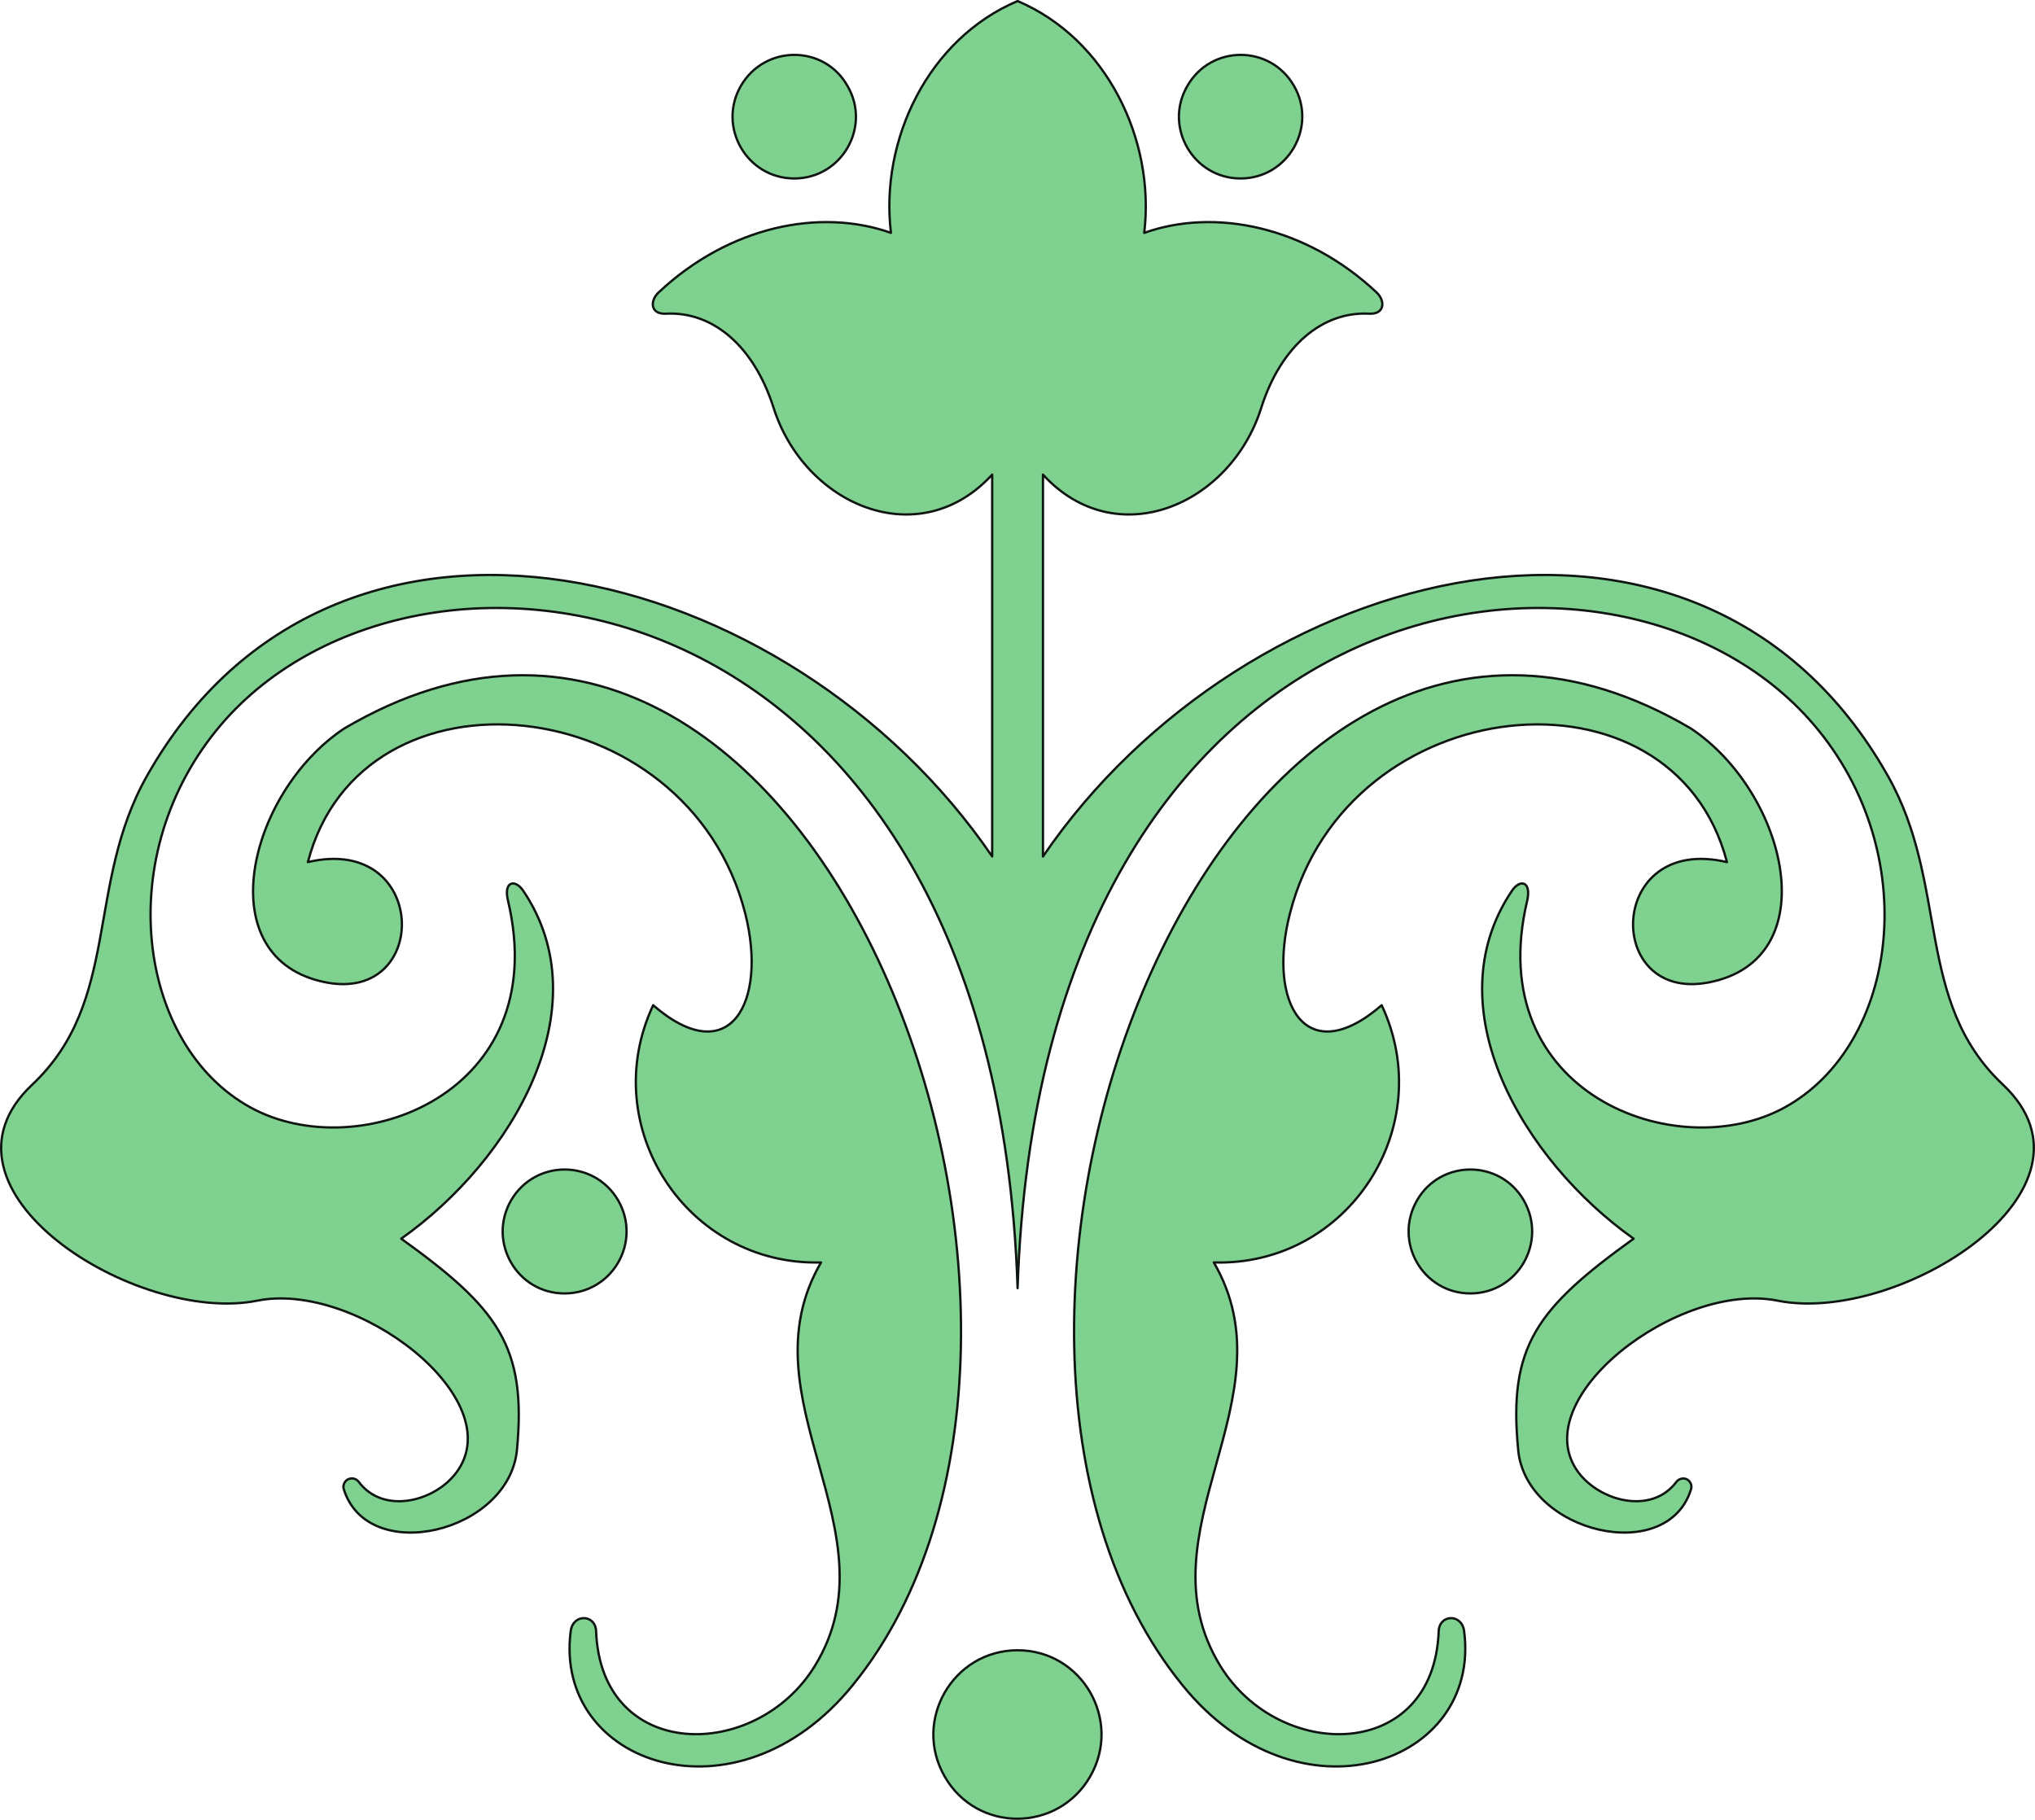 <svg xmlns="http://www.w3.org/2000/svg" width="308.529" height="275.924"><path fill="#7fd190" fill-rule="evenodd" d="M86.528 247.31c-2.653 20.25 25.148 29.902 42.75 8.199 43.648-53.649-5.75-187.149-77.102-145.047-14.648 9.75-20.699 35.047-2.699 38.5 15.95 3.047 15.45-22.55-2.8-18.25 8.152-31.3 57.55-26.352 66.3 7.75 3.45 13.598-2.398 23.95-13.95 13.95-8.652 18.448 5.15 39.55 25.45 39-12.05 20.698 11.55 40.847-.95 61.198-8.948 14.551-32.402 14.551-33.152-5.3-.097-2.551-3.5-2.7-3.847 0"/><path fill="none" stroke="#0f1611" stroke-linecap="round" stroke-linejoin="round" stroke-miterlimit="3.863" stroke-width=".35" d="M86.528 247.31c-2.653 20.25 25.148 29.902 42.75 8.199 43.648-53.649-5.75-187.149-77.102-145.047-14.648 9.75-20.699 35.047-2.699 38.5 15.95 3.047 15.45-22.55-2.8-18.25 8.152-31.3 57.55-26.352 66.3 7.75 3.45 13.598-2.398 23.95-13.95 13.95-8.652 18.448 5.15 39.55 25.45 39-12.05 20.698 11.55 40.847-.95 61.198-8.948 14.551-32.402 14.551-33.152-5.3-.097-2.551-3.5-2.7-3.847 0zm0 0"/><path fill="#7fd190" fill-rule="evenodd" d="M60.829 187.81c16.898-11.95 30.398-35.098 18.5-52.75-1.204-1.801-3.051-1.5-2.301 1.55 6.898 29.149-22.7 40.301-39.05 31.301-17.2-9.449-21.2-38.402-4.45-58.05 30.05-35.149 117.199-23.352 120.75 85.449 3.55-108.801 90.699-120.598 120.7-85.45 16.8 19.649 12.8 48.602-4.4 58.051-16.402 9-45.953-2.152-39.05-31.3.7-3.051-1.102-3.352-2.3-1.551-11.9 17.652 1.6 40.8 18.448 52.75-14.648 10.55-19.05 16.25-17.5 32.05 1.2 12.551 22.602 17.602 26.2 5.95.203-.598-.098-1.2-.598-1.5-.55-.301-1.25-.098-1.602.351-3.75 5.051-11.597 3-14.898-1.449-8.153-11.102 15.2-29.05 30.25-26 18.3 3.648 51-16.852 34.148-32.75-13.5-12.703-8.097-30.352-17.5-46.902-28.449-50.25-97.449-32.551-128.05 12.3V71.962c11.101 12.098 28.453 4.648 33.101-10.152 3-9.399 9.3-14.598 16.3-14.25 2.4.152 2.552-1.899 1.2-3.2-10.75-10.101-24.602-12.851-35.25-9.05 1.7-14.149-5.75-29.45-19.2-35.149-13.5 5.7-20.902 21-19.198 35.149-10.704-3.801-24.5-1.051-35.25 9.05-1.352 1.301-1.204 3.352 1.199 3.2 7-.348 13.25 4.851 16.25 14.25 4.7 14.8 22.05 22.25 33.148 10.152v57.898C119.83 85.01 50.83 67.31 22.33 117.56c-9.403 16.55-3.954 34.199-17.454 46.902-16.898 15.898 15.801 36.398 34.102 32.75 15.05-3.05 38.45 14.898 30.25 26-3.25 4.45-11.102 6.5-14.852 1.45-.398-.5-1.046-.653-1.648-.352-.5.3-.8.902-.602 1.5 3.653 11.652 25 6.601 26.25-5.95 1.5-15.8-2.898-21.5-17.546-32.05"/><path fill="none" stroke="#0f1611" stroke-linecap="round" stroke-linejoin="round" stroke-miterlimit="3.863" stroke-width=".35" d="M60.829 187.81c16.898-11.95 30.398-35.098 18.5-52.75-1.204-1.801-3.051-1.5-2.301 1.55 6.898 29.149-22.7 40.301-39.05 31.301-17.2-9.449-21.2-38.402-4.45-58.05 30.05-35.149 117.199-23.352 120.75 85.449 3.55-108.801 90.699-120.598 120.7-85.45 16.8 19.649 12.8 48.602-4.4 58.051-16.402 9-45.953-2.152-39.05-31.3.7-3.051-1.102-3.352-2.3-1.551-11.9 17.652 1.6 40.8 18.448 52.75-14.648 10.55-19.05 16.25-17.5 32.05 1.2 12.551 22.602 17.602 26.2 5.95.203-.598-.098-1.2-.598-1.5-.55-.301-1.25-.098-1.602.351-3.75 5.051-11.597 3-14.898-1.449-8.153-11.102 15.2-29.05 30.25-26 18.3 3.648 51-16.852 34.148-32.75-13.5-12.703-8.097-30.352-17.5-46.902-28.449-50.25-97.449-32.551-128.05 12.3V71.962c11.101 12.098 28.453 4.648 33.101-10.152 3-9.399 9.3-14.598 16.3-14.25 2.4.152 2.552-1.899 1.2-3.2-10.75-10.101-24.602-12.851-35.25-9.05 1.7-14.149-5.75-29.45-19.2-35.149-13.5 5.7-20.902 21-19.198 35.149-10.704-3.801-24.5-1.051-35.25 9.05-1.352 1.301-1.204 3.352 1.199 3.2 7-.348 13.25 4.851 16.25 14.25 4.7 14.8 22.05 22.25 33.148 10.152v57.898C119.83 85.01 50.83 67.31 22.33 117.56c-9.403 16.55-3.954 34.199-17.454 46.902-16.898 15.898 15.801 36.398 34.102 32.75 15.05-3.05 38.45 14.898 30.25 26-3.25 4.45-11.102 6.5-14.852 1.45-.398-.5-1.046-.653-1.648-.352-.5.3-.8.902-.602 1.5 3.653 11.652 25 6.601 26.25-5.95 1.5-15.8-2.898-21.5-17.546-32.05zm0 0"/><path fill="#7fd190" fill-rule="evenodd" d="M184.028 191.411c20.347.598 34.097-20.55 25.45-39-11.552 10-17.4-.351-13.9-13.949 8.75-34.102 58.098-39.05 66.25-7.75-18.25-4.3-18.703 21.297-2.8 18.25 18-3.453 11.95-28.75-2.653-38.5-71.398-42.102-120.75 91.398-77.097 145.047 17.55 21.703 45.347 12.05 42.7-8.2-.353-2.699-3.75-2.55-3.853 0-.75 19.852-24.148 19.852-33.097 5.301-12.5-20.351 11.05-40.5-1-61.199"/><path fill="none" stroke="#0f1611" stroke-linecap="round" stroke-linejoin="round" stroke-miterlimit="3.863" stroke-width=".35" d="M184.028 191.411c20.347.598 34.097-20.55 25.45-39-11.552 10-17.4-.351-13.9-13.949 8.75-34.102 58.098-39.05 66.25-7.75-18.25-4.3-18.703 21.297-2.8 18.25 18-3.453 11.95-28.75-2.653-38.5-71.398-42.102-120.75 91.398-77.097 145.047 17.55 21.703 45.347 12.05 42.7-8.2-.353-2.699-3.75-2.55-3.853 0-.75 19.852-24.148 19.852-33.097 5.301-12.5-20.351 11.05-40.5-1-61.199zm0 0"/><path fill="#7fd190" fill-rule="evenodd" d="M222.926 196.11c7.2 0 11.7-7.8 8.102-14.101-3.602-6.25-12.602-6.25-16.2 0-3.601 6.3.899 14.101 8.098 14.101"/><path fill="none" stroke="#0f1611" stroke-linecap="round" stroke-linejoin="round" stroke-miterlimit="3.863" stroke-width=".35" d="M222.926 196.11c7.2 0 11.7-7.8 8.102-14.101-3.602-6.25-12.602-6.25-16.2 0-3.601 6.3.899 14.101 8.098 14.101zm0 0"/><path fill="#7fd190" fill-rule="evenodd" d="M154.278 250.212c-9.8 0-15.95 10.648-11.05 19.148 4.897 8.551 17.147 8.5 22.05 0 4.898-8.5-1.2-19.148-11-19.148"/><path fill="none" stroke="#0f1611" stroke-linecap="round" stroke-linejoin="round" stroke-miterlimit="3.863" stroke-width=".35" d="M154.278 250.212c-9.8 0-15.95 10.648-11.05 19.148 4.897 8.551 17.147 8.5 22.05 0 4.898-8.5-1.2-19.148-11-19.148zm0 0"/><path fill="#7fd190" fill-rule="evenodd" d="M85.579 196.11c7.25 0 11.75-7.8 8.148-14.101-3.648-6.25-12.602-6.25-16.25 0-3.602 6.3.898 14.101 8.102 14.101"/><path fill="none" stroke="#0f1611" stroke-linecap="round" stroke-linejoin="round" stroke-miterlimit="3.863" stroke-width=".35" d="M85.579 196.11c7.25 0 11.75-7.8 8.148-14.101-3.648-6.25-12.602-6.25-16.25 0-3.602 6.3.898 14.101 8.102 14.101zm0 0"/><path fill="#7fd190" fill-rule="evenodd" d="M120.426 27.06c7.2 0 11.7-7.848 8.051-14.051-3.55-6.25-12.5-6.25-16.148 0-3.602 6.25.898 14.05 8.097 14.05"/><path fill="none" stroke="#0f1611" stroke-linecap="round" stroke-linejoin="round" stroke-miterlimit="3.863" stroke-width=".35" d="M120.426 27.06c7.2 0 11.7-7.848 8.051-14.051-3.55-6.25-12.5-6.25-16.148 0-3.602 6.25.898 14.05 8.097 14.05zm0 0"/><path fill="#7fd190" fill-rule="evenodd" d="M188.079 27.06c7.199 0 11.699-7.848 8.097-14.051-3.597-6.25-12.55-6.25-16.148 0-3.653 6.25.898 14.05 8.05 14.05"/><path fill="none" stroke="#0f1611" stroke-linecap="round" stroke-linejoin="round" stroke-miterlimit="3.863" stroke-width=".35" d="M188.079 27.06c7.199 0 11.699-7.848 8.097-14.051-3.597-6.25-12.55-6.25-16.148 0-3.653 6.25.898 14.05 8.05 14.05zm0 0"/></svg>
